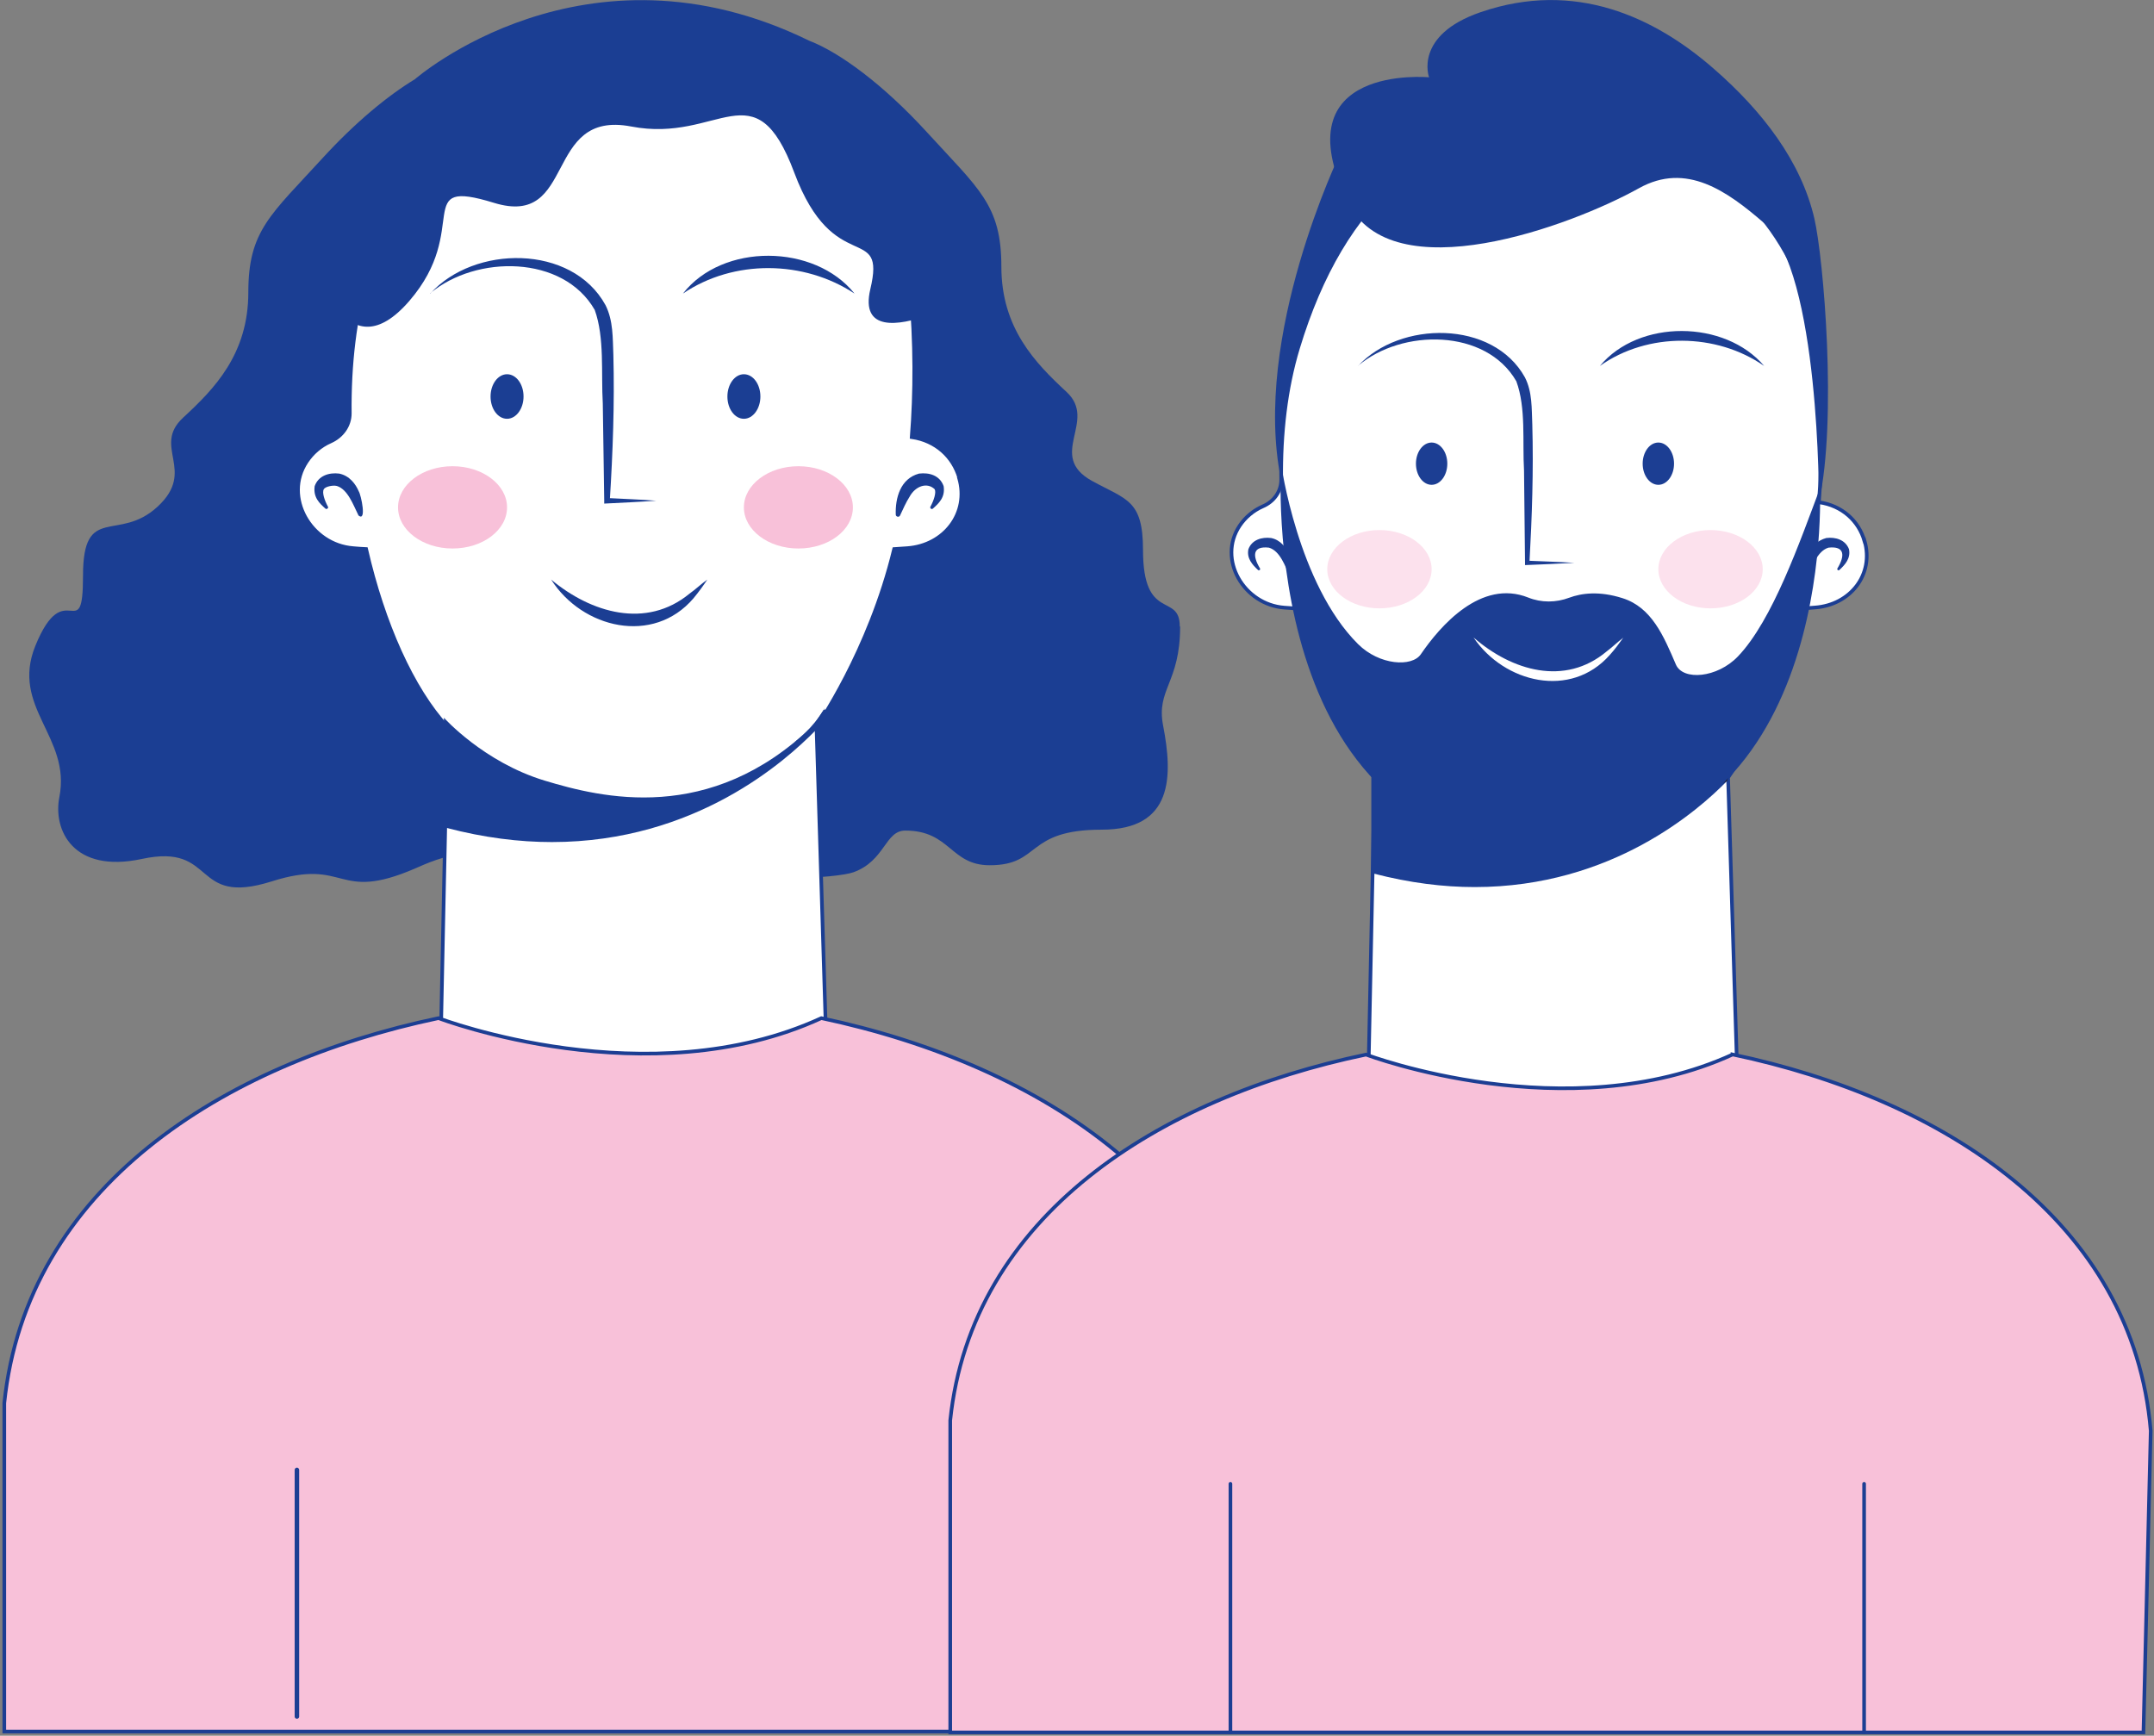 <svg width="273" height="220" viewBox="0 0 273 220" fill="none" xmlns="http://www.w3.org/2000/svg">
<rect x="0" y="0" width="273" height="220" fill="#808080" stroke="none"/>
<g clip-path="url(#clip0_2153_1382)">
<path d="M149.524 79.383C149.524 75.056 144.866 78.905 144.866 69.705C144.866 63.352 142.775 63.352 138.412 60.961C132.595 57.75 139.162 53.377 135.185 49.688C131.209 45.999 126.914 41.604 126.914 33.794C126.914 25.983 124.096 24.002 117.461 16.737C111.984 10.748 106.439 6.649 102.576 5.169C74.103 -8.79 52.584 10.042 52.584 10.042C49.152 12.115 45.016 15.53 40.926 19.994C34.291 27.258 31.473 29.216 31.473 37.05C31.473 44.883 27.178 49.278 23.201 52.945C19.225 56.634 24.951 59.617 19.974 64.217C14.998 68.817 10.521 63.761 10.521 72.961C10.521 82.161 8.226 72.642 4.477 81.865C1.318 89.676 9.044 93.388 7.522 101.039C6.704 105.184 9.249 110.74 17.975 108.873C27.564 106.8 24.178 114.953 34.427 111.719C44.085 108.645 42.494 114.452 52.606 110.08C55.219 108.941 61.764 105.798 70.445 110.421C76.966 113.883 77.512 103.931 88.647 109.396C94.282 112.175 106.167 111.287 108.167 110.558C112.189 109.1 112.166 105.275 114.734 105.275C120.46 105.275 120.438 109.67 125.437 109.67C132.004 109.67 129.868 105.161 139.639 105.161C148.706 105.161 148.661 98.398 147.411 91.953C146.525 87.353 149.57 86.556 149.57 79.428L149.524 79.383Z" fill="#1B3E93"/>
<path d="M121.574 60.55C120.801 57.909 118.642 55.859 115.552 55.404C115.984 49.779 116.029 43.54 115.393 36.549C115.006 32.313 114.007 28.123 112.234 24.252C106.848 12.57 94.805 4.782 81.42 4.782C64.286 4.782 52.538 14.961 46.562 34.818C44.948 40.215 44.267 46.25 44.335 52.398C44.335 53.969 43.335 55.313 41.903 55.951C40.608 56.52 39.585 57.431 38.858 58.524C35.881 63.01 39.404 69.067 44.766 69.477C45.289 69.523 45.834 69.568 46.403 69.591C48.561 78.996 52.243 87.308 56.697 92.135L55.469 150.728C68.99 166.167 91.919 167.237 105.303 151.229L103.485 92.135C103.485 92.135 110.166 82.639 113.325 69.591L115.006 69.477C119.665 69.136 122.869 65.059 121.551 60.573L121.574 60.55Z" fill="white" stroke="#1B3E93" stroke-width="0.46" stroke-miterlimit="10" stroke-linecap="round"/>
<path d="M102.985 92.021C89.987 104.569 76.194 101.107 69.036 98.944C61.287 96.599 56.265 90.974 56.265 90.974V104.842L56.583 104.933C61.355 106.185 65.809 106.732 69.945 106.732C88.192 106.732 99.645 96.371 103.349 92.591L104.826 90.473C104.826 90.473 104.69 89.539 104.303 90.131C103.394 91.452 103.144 91.885 102.985 92.044V92.021Z" fill="#1B3E93"/>
<path d="M45.425 65.31C44.766 63.989 44.085 62.031 42.698 61.598C42.176 61.461 41.199 61.689 41.04 62.008C40.79 62.441 41.153 63.465 41.562 64.217C41.676 64.399 41.403 64.604 41.244 64.467C40.54 63.83 39.676 63.078 39.881 61.621C40.358 60.277 41.721 59.867 42.994 60.027C44.312 60.3 45.084 61.37 45.471 62.281C45.766 62.736 46.516 66.266 45.403 65.31H45.425Z" fill="#1B3E93"/>
<path d="M113.529 65.219C113.461 63.147 114.097 60.664 116.483 60.027C117.779 59.867 119.119 60.255 119.597 61.621C119.824 63.078 118.938 63.83 118.233 64.467C118.051 64.627 117.801 64.376 117.938 64.194C118.347 63.443 118.688 62.418 118.46 62.008C117.483 61.074 116.006 61.621 115.279 62.964C114.825 63.67 114.461 64.513 114.075 65.333C113.961 65.606 113.529 65.515 113.529 65.219Z" fill="#1B3E93"/>
<path d="M100.69 94.071C100.69 94.071 103.031 92.386 104.531 89.721L103.349 92.568L100.69 94.071Z" fill="#1B3E93"/>
<path d="M66.354 50.258C66.354 51.806 65.423 53.081 64.264 53.081C63.105 53.081 62.173 51.829 62.173 50.258C62.173 48.709 63.105 47.434 64.264 47.434C65.423 47.434 66.354 48.686 66.354 50.258Z" fill="#1B3E93"/>
<path d="M96.373 50.258C96.373 51.806 95.441 53.081 94.282 53.081C93.123 53.081 92.192 51.829 92.192 50.258C92.192 48.709 93.123 47.434 94.282 47.434C95.441 47.434 96.373 48.686 96.373 50.258Z" fill="#1B3E93"/>
<path d="M54.538 37.209C60.06 31.061 72.467 30.901 76.739 38.667C77.739 40.648 77.648 42.857 77.739 44.997C77.898 51.169 77.671 57.317 77.285 63.488L76.944 63.124C79.012 63.238 81.102 63.306 83.17 63.465C80.966 63.625 78.784 63.716 76.58 63.83V63.443L76.398 51.146C76.171 47.32 76.648 42.811 75.376 39.282C71.376 32.291 60.355 32.291 54.538 37.164V37.209Z" fill="#1B3E93"/>
<path d="M108.303 37.209C101.895 32.974 93.01 32.837 86.556 37.209C91.578 30.765 103.235 30.879 108.303 37.209Z" fill="#1B3E93"/>
<path d="M69.854 73.462C74.898 77.675 81.897 79.77 87.397 75.238C88.169 74.692 88.851 74.031 89.646 73.462C89.124 74.259 88.533 75.056 87.897 75.83C82.784 81.82 73.785 79.656 69.854 73.462Z" fill="#1B3E93"/>
<path d="M64.264 64.308C64.264 67.2 61.173 69.523 57.356 69.523C53.538 69.523 50.447 67.177 50.447 64.308C50.447 61.439 53.538 59.093 57.356 59.093C61.173 59.093 64.264 61.439 64.264 64.308Z" fill="#F8C1D9"/>
<path d="M108.098 64.308C108.098 67.2 105.008 69.523 101.19 69.523C97.373 69.523 94.282 67.177 94.282 64.308C94.282 61.439 97.373 59.093 101.19 59.093C105.008 59.093 108.098 61.439 108.098 64.308Z" fill="#F8C1D9"/>
<path d="M42.04 29.535C40.585 32.86 40.881 37.005 43.176 39.623C45.039 41.764 47.902 42.743 51.879 38.143C59.81 28.943 52.084 22.476 62.605 25.71C73.126 28.943 68.808 13.891 79.989 16.032C91.192 18.195 95.646 8.448 100.668 21.884C105.69 35.319 112.348 28.055 110.303 36.663C109.03 42.083 113.916 41.286 117.711 39.942C120.165 39.077 121.483 35.957 120.642 33.156C117.711 23.523 108.348 0.501 81.398 2.163C55.356 3.78 45.448 21.747 42.017 29.535H42.04Z" fill="#1B3E93"/>
<path d="M104.099 129.049C82.216 139.114 55.856 129.163 55.583 129.049C28.132 134.81 3.363 150.591 0.545 177.849V219.476H158.523L159.477 179.261C157.16 151.343 132.049 134.97 104.099 129.049Z" fill="#F8C1D9"/>
<path d="M104.099 129.049C82.216 139.114 55.856 129.163 55.583 129.049C28.132 134.81 3.363 150.591 0.545 177.849V219.476H158.523L159.477 179.261C157.16 151.343 132.049 134.97 104.099 129.049Z" stroke="#1C3E93" stroke-width="0.46" stroke-miterlimit="10" stroke-linecap="round"/>
<path d="M37.631 186.32V217.563" stroke="#1C3E93" stroke-width="0.57" stroke-miterlimit="10" stroke-linecap="round"/>
<path d="M121.528 186.32V217.563" stroke="#1C3E93" stroke-width="0.57" stroke-miterlimit="10" stroke-linecap="round"/>
</g>
<g clip-path="url(#clip1_2153_1382)">
<path d="M169.88 19.398C169.88 19.398 158.621 42.626 162.362 60.802L177.362 21.106L169.88 19.398Z" fill="#1C3E93"/>
<path d="M236.295 68.551C235.572 66.034 233.476 64.074 230.53 63.661C230.946 58.321 230.982 52.389 230.386 45.737C230.024 41.709 229.066 37.736 227.368 34.069C222.217 22.958 210.687 15.569 197.874 15.569C181.464 15.569 170.223 25.241 164.512 44.119C162.958 49.242 162.307 54.995 162.38 60.82C162.38 62.313 161.44 63.589 160.048 64.182C158.819 64.722 157.825 65.585 157.121 66.627C154.265 70.888 157.645 76.641 162.795 77.019C163.283 77.055 163.825 77.091 164.368 77.127C166.446 86.08 169.97 93.972 174.217 98.557L173.06 154.235C186.018 168.924 207.958 169.93 220.753 154.721L219.018 98.557C219.018 98.557 225.416 89.532 228.434 77.127L230.042 77.001C234.506 76.677 237.56 72.812 236.313 68.533L236.295 68.551Z" fill="white" stroke="#1C3E93" stroke-width="0.46" stroke-miterlimit="10" stroke-linecap="round"/>
<path d="M218.512 98.467C206.079 110.386 192.85 107.096 186.018 105.047C178.609 102.818 173.802 97.46 173.802 97.46V110.638L174.109 110.728C178.681 111.915 182.946 112.436 186.904 112.436C204.362 112.436 215.35 102.602 218.874 99.006L220.283 96.993C220.283 96.993 220.157 96.112 219.777 96.669C218.91 97.927 218.675 98.341 218.512 98.485V98.467Z" fill="#1C3E93"/>
<path d="M163.464 73.064C162.886 71.751 162.235 69.828 160.826 69.414C158.729 69.18 158.729 70.439 159.687 72.039C159.795 72.183 159.579 72.362 159.452 72.255C158.711 71.571 157.988 70.762 158.223 69.612C158.675 68.407 159.922 68.048 161.097 68.192C162.289 68.425 163.012 69.414 163.392 70.259C163.645 70.637 164.422 73.909 163.482 73.064H163.464Z" fill="#1C3E93"/>
<path d="M228.651 73.01C228.651 71.104 229.265 68.785 231.47 68.192C232.627 68.048 233.892 68.407 234.344 69.612C234.579 70.762 233.856 71.571 233.115 72.255C232.97 72.362 232.789 72.183 232.88 72.039C233.838 70.457 233.838 69.18 231.741 69.414C230.332 69.846 229.699 71.769 229.103 73.082C229.012 73.297 228.669 73.243 228.669 73.01H228.651Z" fill="#1C3E93"/>
<path d="M216.307 100.427C216.307 100.427 218.53 98.826 219.976 96.291L218.856 99.006L216.307 100.427Z" fill="#211A15"/>
<path d="M183.434 58.771C183.434 60.245 182.548 61.45 181.446 61.45C180.344 61.45 179.458 60.245 179.458 58.771C179.458 57.297 180.344 56.092 181.446 56.092C182.548 56.092 183.434 57.297 183.434 58.771Z" fill="#1C3E93"/>
<path d="M212.169 58.771C212.169 60.245 211.283 61.45 210.181 61.45C209.078 61.45 208.193 60.245 208.193 58.771C208.193 57.297 209.078 56.092 210.181 56.092C211.283 56.092 212.169 57.297 212.169 58.771Z" fill="#1C3E93"/>
<path d="M172.121 46.384C177.416 40.649 189.199 40.523 193.265 47.822C194.223 49.692 194.115 51.777 194.205 53.791C194.368 59.652 194.169 65.495 193.843 71.356L193.572 71.068C195.56 71.158 197.548 71.212 199.536 71.338C197.458 71.463 195.38 71.535 193.283 71.625V71.32L193.157 59.634C192.94 55.966 193.428 51.705 192.181 48.325C188.331 41.62 177.669 41.638 172.121 46.366V46.384Z" fill="#1C3E93"/>
<path d="M223.591 46.384C217.554 42.177 208.844 42.069 202.771 46.384C207.705 40.433 218.621 40.523 223.591 46.384Z" fill="#1C3E93"/>
<path d="M186.795 80.83C191.621 85.019 198.326 87.015 203.621 82.574C204.344 82.035 204.994 81.387 205.735 80.83C205.211 81.567 204.651 82.322 204.018 83.023C199.067 88.615 190.663 86.547 186.777 80.83H186.795Z" fill="#211A15"/>
<path d="M181.446 72.147C181.446 74.897 178.482 77.109 174.831 77.109C171.181 77.109 168.217 74.879 168.217 72.147C168.217 69.414 171.181 67.185 174.831 67.185C178.482 67.185 181.446 69.414 181.446 72.147Z" fill="#FCE1ED"/>
<path d="M223.41 72.147C223.41 74.897 220.446 77.109 216.795 77.109C213.145 77.109 210.181 74.879 210.181 72.147C210.181 69.414 213.145 67.185 216.795 67.185C220.446 67.185 223.41 69.414 223.41 72.147Z" fill="#FCE1ED"/>
<path d="M162.362 58.771C162.362 58.771 164.476 74.034 172.121 81.639C174.832 84.336 178.952 84.57 180.072 82.934C182.53 79.338 187.699 73.351 193.699 75.743C195.344 76.408 197.223 76.39 198.886 75.76C200.44 75.185 202.681 74.879 205.627 75.814C209.35 76.983 210.868 80.65 212.404 84.228C213.289 86.296 217.627 85.954 220.265 83.204C224.657 78.619 228.109 68.677 230.657 61.917C230.657 61.917 232.898 107.636 196.265 107.654C159.199 107.654 162.362 58.789 162.362 58.789V58.771Z" fill="#1C3E93"/>
<path d="M186.795 80.83C191.621 85.019 198.326 87.015 203.621 82.574C204.344 82.035 204.994 81.388 205.735 80.83C205.211 81.567 204.651 82.323 204.018 83.024C199.067 88.615 190.663 86.547 186.777 80.83H186.795Z" fill="white"/>
<path d="M230.53 63.661C232.862 53.18 231.127 32.774 229.952 27.686C228.271 20.459 223.374 14.077 217.193 8.701C209.693 2.157 199.627 -2.571 187.645 1.546C179.133 4.477 181.121 9.798 181.121 9.798C181.121 9.798 162.289 8.018 170.801 25.583C176.386 37.107 199.211 28.603 207.723 23.857C213.723 20.513 218.874 24.199 223.591 28.28C230.675 34.41 230.53 63.661 230.53 63.661Z" fill="#1C3E93"/>
<path d="M219.578 133.668C198.633 143.233 173.404 133.776 173.133 133.668C146.856 139.134 123.127 154.128 120.434 180.034V219.586H271.663L272.584 181.365C270.38 154.847 246.325 139.26 219.578 133.65V133.668Z" fill="#F8C1D9"/>
<path d="M155.946 188.071V219.586" stroke="#1C3E93" stroke-width="0.46" stroke-miterlimit="10" stroke-linecap="round"/>
<path d="M236.259 188.071V219.586" stroke="#1C3E93" stroke-width="0.46" stroke-miterlimit="10" stroke-linecap="round"/>
<path d="M219.578 133.668C198.633 143.233 173.404 133.776 173.133 133.668C146.856 139.134 123.127 154.128 120.434 180.034V219.586H271.663L272.584 181.365C270.38 154.847 246.325 139.26 219.578 133.65V133.668Z" stroke="#1C3E93" stroke-width="0.46" stroke-miterlimit="10" stroke-linecap="round"/>
</g>
<defs>
<clipPath id="clip0_2153_1382">
<rect width="160" height="220" fill="white"/>
</clipPath>
<clipPath id="clip1_2153_1382">
<rect width="153" height="220" fill="white" transform="translate(120)"/>
</clipPath>
</defs>
</svg>
